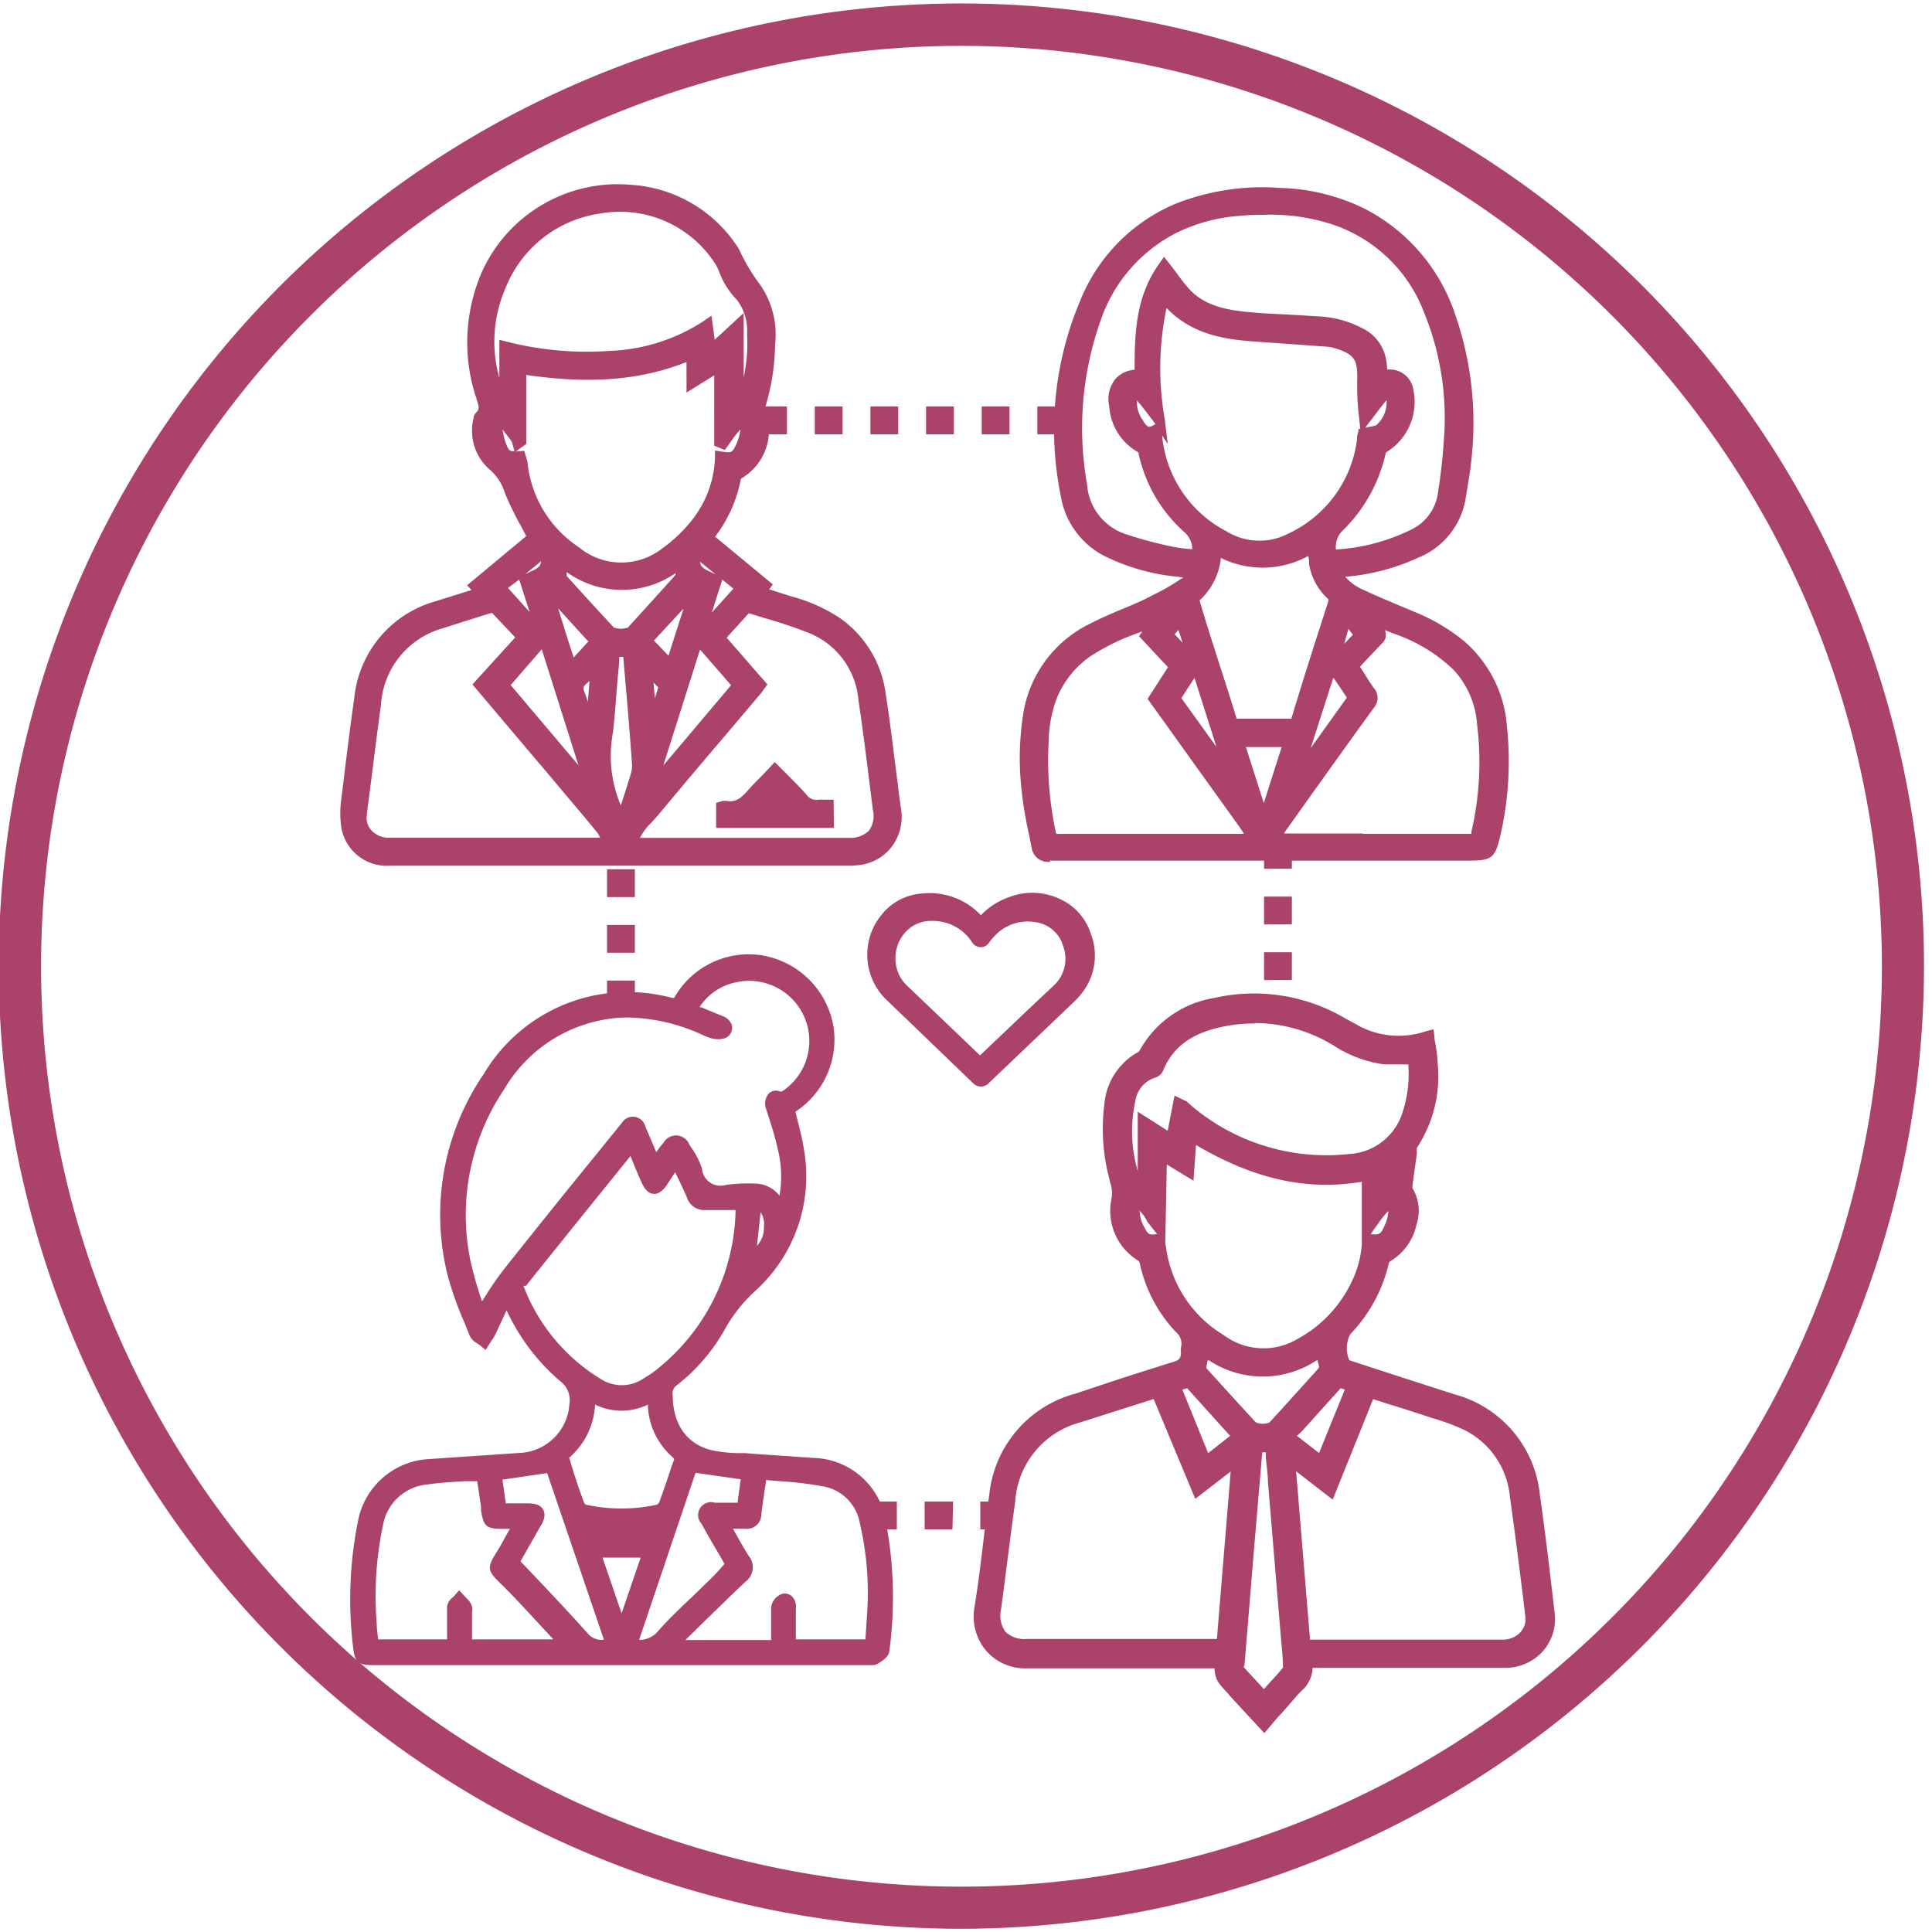 <svg id="Layer_1" data-name="Layer 1" xmlns="http://www.w3.org/2000/svg" viewBox="0 0 150 150"><defs><style>.cls-1{fill:none;}.cls-2{fill:#aa4269;}</style></defs><title>Kapitus_Icons_NormalState</title><g id="Ellipse_184" data-name="Ellipse 184"><circle class="cls-1" cx="74.65" cy="75.02" r="74.73"/><path class="cls-2" d="M74.65,149.75A74.74,74.74,0,1,1,149.38,75,74.82,74.82,0,0,1,74.65,149.75Zm0-146.19A71.46,71.46,0,1,0,146.11,75,71.53,71.53,0,0,0,74.65,3.56Z"/></g><path class="cls-2" d="M103.48,44.35a4.1,4.1,0,0,0,2.06,1.95c1.32.63,2.67,1.16,4,1.74a13.88,13.88,0,0,1,3.75,2.21,9.11,9.11,0,0,1,3.12,6.25,24.82,24.82,0,0,1-.49,8.24c-.37,1.62-.4,1.61-2,1.61q-16.19,0-32.37,0c-.54,0-.81-.19-.89-.65a44.37,44.37,0,0,1-.78-4.39A22,22,0,0,1,80,55.55,8.92,8.92,0,0,1,84.83,49c1.59-.82,3.3-1.41,4.91-2.19a17.75,17.75,0,0,0,2.43-1.54,4.44,4.44,0,0,0,.69-.89c-.64-.07-1.17-.12-1.7-.19a15.49,15.49,0,0,1-4.81-1.36,5.84,5.84,0,0,1-3.44-4.42,25.5,25.5,0,0,1,1.46-14.85,13.21,13.21,0,0,1,7.08-7.23,17.8,17.8,0,0,1,7.91-1.21,15.29,15.29,0,0,1,6.27,1.51,13.7,13.7,0,0,1,6.81,8.06,25,25,0,0,1,1.26,10.47c-.1,1.19-.32,2.38-.51,3.56a5.45,5.45,0,0,1-3.35,4.12,16.41,16.41,0,0,1-5.72,1.45ZM90.4,20.86c.53.66,1,1.35,1.57,1.95,1.36,1.47,3.2,1.82,5.08,2s3.62.19,5.43.33a7.55,7.55,0,0,1,3,.82,2.82,2.82,0,0,1,1.61,2.15c.06.4.07.81.11,1.21,1.16-.16,1.67.09,2,1a4.06,4.06,0,0,1-1.79,4.34.71.71,0,0,0-.33.43,11.75,11.75,0,0,1-3.3,5.85,3.08,3.08,0,0,0-.6,2.36,16.92,16.92,0,0,0,6.63-1.65,4.25,4.25,0,0,0,2.36-3.19,46.18,46.18,0,0,0,.52-4.84A22,22,0,0,0,111,24.05a12.16,12.16,0,0,0-7.52-7.16,18.09,18.09,0,0,0-7.09-.69,13.74,13.74,0,0,0-5.17,1.37,12.51,12.51,0,0,0-6.17,7.06,25.46,25.46,0,0,0-1.22,13.06A4.94,4.94,0,0,0,87.15,42,32.88,32.88,0,0,0,91,43a18.59,18.59,0,0,0,2.15.25A2.54,2.54,0,0,0,92.3,41a10.74,10.74,0,0,1-3.39-5.89c0-.13-.1-.31-.21-.36a3.86,3.86,0,0,1-2-3.24,1.73,1.73,0,0,1,2-2.21C88.62,26.33,88.6,23.4,90.4,20.86Zm.11,1.9c-1.11,3.24-.86,6.41-.45,9.74-.23-.3-.36-.49-.51-.67-.33-.42-.65-.87-1-1.26s-.63-.32-.75.23a2.81,2.81,0,0,0,.49,2.12c.32.53.7,1,1.46.62a4.89,4.89,0,0,1,.12.49,9.94,9.94,0,0,0,5.29,7.68,5.36,5.36,0,0,0,5.26.21,10.06,10.06,0,0,0,5.44-6.55,15.47,15.47,0,0,0,.29-1.64c.42-.11.85-.1,1.08-.3a2.94,2.94,0,0,0,1-2.71c-.06-.44-.32-.52-.68-.23a3.92,3.92,0,0,0-.55.6c-.25.32-.49.65-.74,1a21.85,21.85,0,0,1-.1-2.78c0-1.57-.34-2.29-2.16-2.82a2.88,2.88,0,0,0-.65-.13l-5.88-.41C94.77,25.73,92.3,25.16,90.51,22.76Zm-.29,25.12a28.21,28.21,0,0,0-5.65,2.49,7.88,7.88,0,0,0-3.1,3.78,10.56,10.56,0,0,0-.61,3.38,27.09,27.09,0,0,0,.55,7.13c.11.47.3.64.82.64,4.82,0,9.63,0,14.45,0h.72a8.91,8.91,0,0,0-.52-1.1c-1.21-1.72-2.44-3.42-3.67-5.13l-3.45-4.82,1.6-2.5-2.23-2.39Zm14.69,3.86c.45.7.88,1.39,1.34,2.06a.62.62,0,0,1,0,.84q-3.45,4.78-6.87,9.59a8,8,0,0,0-.53,1.06h.63c4.87,0,9.74,0,14.61,0a.63.63,0,0,0,.74-.59,24.8,24.8,0,0,0,.46-8.54,7.5,7.5,0,0,0-2-4.5,12.73,12.73,0,0,0-4.82-2.93l-2.45-1c.37.49.63.89.94,1.25s.18.41,0,.63C106.22,50.33,105.57,51,104.91,51.74Zm-10.6-9.22c0,.06-.07.09-.07.12a4.59,4.59,0,0,1-1.57,3.66.61.61,0,0,0-.07.52c1,3,1.94,6.09,2.9,9.14a.5.5,0,0,0,.57.41c1.36,0,2.72,0,4.07,0a.51.51,0,0,0,.61-.43q1.44-4.55,2.91-9.08a.58.58,0,0,0-.19-.7,4.17,4.17,0,0,1-1.34-2.39c-.07-.47-.07-1-.1-1.47A7.07,7.07,0,0,1,94.31,42.52Zm10.22,5.15L100.28,61l.15-.09c1.53-2.13,3.07-4.26,4.59-6.4a.59.59,0,0,0,0-.52c-.39-.66-.8-1.3-1.24-1.92a.47.47,0,0,1,0-.73c.65-.64,1.26-1.33,1.91-2ZM91.07,54.21l4.73,6.6.1-.05c-1.38-4.32-2.76-8.64-4.18-13.06l-1.18,1.57,2.2,2.38ZM96,57.47,98.07,64h.11l2.07-6.5Z"/><path class="cls-2" d="M81.51,66.91a1.27,1.27,0,0,1-1.41-1.09c-.08-.37-.15-.75-.23-1.12a30.24,30.24,0,0,1-.55-3.32,22.07,22.07,0,0,1,.12-5.93,9.4,9.4,0,0,1,5.14-7c.9-.47,1.85-.87,2.76-1.25.73-.3,1.46-.61,2.17-1A16.8,16.8,0,0,0,91.61,45l.25-.17h0l-.77-.09a16,16,0,0,1-5-1.41,6.39,6.39,0,0,1-3.73-4.82,25.72,25.72,0,0,1,1.5-15.15,13.71,13.71,0,0,1,7.36-7.52,18.33,18.33,0,0,1,8.15-1.25,15.79,15.79,0,0,1,6.49,1.57A14.28,14.28,0,0,1,113,24.48a25.53,25.53,0,0,1,1.29,10.69c-.08,1-.24,2-.4,2.93l-.11.68a6,6,0,0,1-3.65,4.51,16.8,16.8,0,0,1-5.69,1.49,3.88,3.88,0,0,0,1.39,1c.9.43,1.85.82,2.76,1.21l1.22.51a15,15,0,0,1,3.89,2.3,9.71,9.71,0,0,1,3.3,6.61,25.81,25.81,0,0,1-.5,8.41c-.43,1.84-.67,2-2.54,2h-5.42q-13.5,0-27,0Zm-.41-1.6.06.31c0,.16,0,.2.35.21H82A1.12,1.12,0,0,1,81.1,65.31Zm34.72-9.2h0a25.29,25.29,0,0,1-.47,8.72,1.15,1.15,0,0,1-.91,1c.69,0,.73-.21,1-1.19a24.8,24.8,0,0,0,.47-8.06C115.86,56.4,115.84,56.25,115.82,56.11ZM90.41,54.22l4.24,5.92c.89,1.24,1.79,2.49,2.67,3.74a3.56,3.56,0,0,1,.39.78c.05.12.11.26.18.4l.22.49.25-.5.17-.38a4.23,4.23,0,0,1,.4-.76l2.85-4-.39.54-.59.83-1.4.83.36-1.32,1.47-4.6a1,1,0,0,1-1.09.71c-1.36,0-2.71,0-4.06,0a1,1,0,0,1-1.1-.79q-.72-2.31-1.46-4.62L92.08,47a1.14,1.14,0,0,1,.23-1.09,4.45,4.45,0,0,0,.86-1l-.11.16a2.46,2.46,0,0,1-.58.67l-.25.17A16.14,16.14,0,0,1,90,47.27c-.56.27-1.14.52-1.71.76l.36-.13L90,47.38l1.76-.7-2,2.63,1.08,1.15-1.07-1.15,2.08-2.77,4.64,14.51-.84.39-.36-.32-5-6.89,1.64-2.53h0ZM82,64.74a.89.89,0,0,0,.22,0c3.73,0,7.47,0,11.2,0h3.14a1.17,1.17,0,0,0-.13-.25c-.88-1.25-1.78-2.49-2.67-3.73L89.1,54.26l1.58-2.46-2.25-2.41.26-.36a17.7,17.7,0,0,0-3.81,1.78A7.28,7.28,0,0,0,82,54.34a10,10,0,0,0-.58,3.21,26.44,26.44,0,0,0,.54,7,.42.42,0,0,0,.07.2Zm23.8,0,8.27,0,.17,0s0,0,0-.16a23.92,23.92,0,0,0,.44-8.35A6.94,6.94,0,0,0,112.85,52a12.56,12.56,0,0,0-4.62-2.8l-.71-.28a.9.9,0,0,1-.26,1.07l-1.4,1.48-.27.3.17.26c.31.48.61,1,.93,1.42a1.15,1.15,0,0,1,0,1.47c-2.31,3.18-4.59,6.38-6.87,9.58a.72.72,0,0,0-.12.21h6.12ZM84.07,50.06a8.33,8.33,0,0,0-3.57,5.59,19.06,19.06,0,0,0-.19,4.55c0-.86,0-1.76,0-2.69A10.91,10.91,0,0,1,81,54,8.24,8.24,0,0,1,84.07,50.06Zm19.45,2.55-1.76,5.48,2.81-3.93C104.22,53.64,103.87,53.11,103.52,52.61ZM91.72,54.2,94.45,58l-1.71-5.37Zm12.48-2.51,0,0c.42.6.85,1.26,1.26,2a1.1,1.1,0,0,1,0,1.11l-1.45,2,1.79-2.49a.41.41,0,0,0,.07-.12l-.07-.1-1-1.45-.63-1,.18-.19-.19.2ZM93.13,46.62c.46,1.57.94,3.06,1.42,4.56s1,3.08,1.46,4.62c1.42,0,2.78,0,4.14,0h.11c.93-3.09,1.9-6.11,2.88-9.14,0-.06,0-.08,0-.13a4.69,4.69,0,0,1-1.5-2.71c0-.21,0-.43-.07-.65a7.38,7.38,0,0,1-6.78.15A5.18,5.18,0,0,1,93.13,46.62Zm11,.42q-1.38,4.23-2.72,8.49Zm.56,1.79L104.36,50l.42-.45.26-.27Zm-13.49.41.62.67-.33-1Zm15.15,0,0,.08-.42.46.43-.45Zm-2.06-2.71,1.55,2,0,0-1.45-1.94,4.22,1.65,0,0-.53-.23c-.92-.39-1.88-.79-2.81-1.23A5.39,5.39,0,0,1,104,45.9a1.07,1.07,0,0,1,.21,1.1Zm-1.56-2.39a3.68,3.68,0,0,0,.92,1.5,4.63,4.63,0,0,1-.7-1Zm-.07-.27v0l.92-.13.43-.06a15.41,15.41,0,0,0,5.54-1.4,4.93,4.93,0,0,0,3-3.52A4.86,4.86,0,0,1,110,42.09a17.34,17.34,0,0,1-6.83,1.72Zm-10.77-.15.39,0,1.24.14v0l-.53,0q-.33,0-.66-.06Zm1-2.89a3.13,3.13,0,0,1,.71,2.5l0,.42a4.33,4.33,0,0,0,.1-1.1v-.17l.41-.61.47.19a8.14,8.14,0,0,0,.89.44,5.71,5.71,0,0,1-.6-.31A12.64,12.64,0,0,1,92.93,40.82Zm-6.46,1.44.11.06a15.07,15.07,0,0,0,4.65,1.31h.11l-.51-.1A33.22,33.22,0,0,1,87,42.47C86.79,42.4,86.63,42.34,86.47,42.26Zm16-.89,0,.9c0,.16,0,.33,0,.49s0,.29,0,.44v-.09a3.5,3.5,0,0,1,.63-2.44,10.94,10.94,0,0,1-2.6,1.74c-.27.12-.53.23-.8.32a8.38,8.38,0,0,0,1.91-.89Zm-4.19-24.7c-.59,0-1.21,0-1.86.07a13.2,13.2,0,0,0-5,1.31,11.93,11.93,0,0,0-5.91,6.77A25,25,0,0,0,84.4,37.61a4.38,4.38,0,0,0,2.94,3.84,30.75,30.75,0,0,0,3.73,1,9.94,9.94,0,0,0,1.39.18h.11a1.81,1.81,0,0,0-.63-1.33,11.3,11.3,0,0,1-3.56-6.18v0a4.41,4.41,0,0,1-2.26-3.6,2.46,2.46,0,0,1,.5-2.12,2.2,2.2,0,0,1,1.47-.69c0-2.8.08-5.65,1.87-8.18l.41-.59.45.56.49.64a15.27,15.27,0,0,0,1,1.28c1.17,1.27,2.74,1.64,4.74,1.82,1,.09,2,.14,2.93.18l2.49.15a8.09,8.09,0,0,1,3.23.88A3.34,3.34,0,0,1,107.63,28a5.72,5.72,0,0,1,.07.7,1.83,1.83,0,0,1,2,1.4,4.58,4.58,0,0,1-2.05,5,.28.28,0,0,0-.06.08,12.12,12.12,0,0,1-3.43,6.1,1.8,1.8,0,0,0-.44,1.38,15.13,15.13,0,0,0,5.82-1.53,3.7,3.7,0,0,0,2.09-2.78,46.37,46.37,0,0,0,.51-4.79,21.6,21.6,0,0,0-1.58-9.31,11.5,11.5,0,0,0-7.19-6.85A15.46,15.46,0,0,0,98.33,16.67Zm-8,17.14,0,.15a9.35,9.35,0,0,0,5,7.29,4.84,4.84,0,0,0,4.76.18,9.35,9.35,0,0,0,5.36-7.33c0-.17,0-.32.07-.47l.06-.34.12,0-.12-1.14a20.28,20.28,0,0,1-.11-2.85c0-1.34-.2-1.82-1.77-2.28a2.47,2.47,0,0,0-.54-.11l-2.79-.2-3.08-.22c-2.34-.17-4.74-.62-6.63-2.59a22.66,22.66,0,0,0-.15,8.57l.25,2Zm-6.79,5.06a5.11,5.11,0,0,0,.84,1.72A5.86,5.86,0,0,1,83.57,38.87Zm23.49-20.79a13.21,13.21,0,0,1,4.47,5.76,22.49,22.49,0,0,1,1.67,9.77,47.47,47.47,0,0,1-.51,4.81l.08-.5c.16-.93.32-1.89.39-2.84a24.39,24.39,0,0,0-1.23-10.24A13.44,13.44,0,0,0,107.06,18.08Zm-.45,16.1v.07a11.21,11.21,0,0,1-.24,1.27,11.86,11.86,0,0,1-1,2.47,10.27,10.27,0,0,0,1.18-3,1.22,1.22,0,0,1,.6-.79,2.57,2.57,0,0,0,.62-.49l-.18.16a1.72,1.72,0,0,1-.93.35Zm-17.77,0,.09.05a1.09,1.09,0,0,1,.51.75,9.34,9.34,0,0,0,.48,1.64,10.77,10.77,0,0,1-.59-2.38A1.3,1.3,0,0,1,88.84,34.16ZM84.4,24.91a24.37,24.37,0,0,0-1.23,11.52A25.36,25.36,0,0,1,84.4,24.91Zm3.06,7.63a3.09,3.09,0,0,0,.55,1l-.21-.32A6.67,6.67,0,0,1,87.46,32.54Zm20.19-1.46a2.48,2.48,0,0,0-.25.3c-.22.27-.39.49-.56.72L106,33.2c.15,0,.3-.06.45-.09a1.41,1.41,0,0,0,.39-.09A2.34,2.34,0,0,0,107.65,31.08Zm-19.38,0a2.45,2.45,0,0,0,.46,1.55c.35.59.48.56.76.42l.22-.12-.29-.39-.29-.38-.28-.37C88.66,31.55,88.47,31.31,88.27,31.09Zm20.4-.56a.5.5,0,0,1,0,.12,4.22,4.22,0,0,1,0,1.18A2.71,2.71,0,0,0,108.67,30.53ZM87.55,30a.71.71,0,0,0-.13.12,1.55,1.55,0,0,0-.24,1.23v0a2.57,2.57,0,0,1,.06-.72A1.45,1.45,0,0,1,87.55,30Zm.72-.24a1.31,1.31,0,0,1,.65.41,5.34,5.34,0,0,1,.39.44,19.45,19.45,0,0,1,.51-7.49,18,18,0,0,0-.65,6.1v.57l-.57,0Zm18.36-.88a2.54,2.54,0,0,1,0,.39c0,.45,0,.88,0,1.3a4.26,4.26,0,0,1,.51-.53,1.38,1.38,0,0,1,.49-.26l-.35,0-.56.08-.08-1Zm1.58.95a.8.8,0,0,1,.36.37A.6.6,0,0,0,108.21,29.86Zm-2.31-3a2.54,2.54,0,0,1,.68,1.4s0-.07,0-.1A2.12,2.12,0,0,0,105.9,26.88ZM95.54,25.15a17.62,17.62,0,0,0,1.9.24l3.09.21,2.79.2.34.05a7.79,7.79,0,0,0-1.22-.18c-.82-.07-1.64-.11-2.46-.15-1-.05-2-.1-3-.18C96.51,25.29,96,25.24,95.54,25.15ZM91,22.46c.17.23.35.44.53.64C91.31,22.89,91.13,22.68,91,22.46Zm-.55-5.05a12.54,12.54,0,0,0-5.16,5.53A12.76,12.76,0,0,1,90.41,17.41Zm13-1.11.24.08a13.24,13.24,0,0,1,2,.86l-.3-.16A12.28,12.28,0,0,0,103.45,16.3ZM97.79,64.55l-.23-.41-2.31-7.21H101l-2.41,7.54ZM96.73,58l1.39,4.35L99.51,58Z"/><path class="cls-2" d="M101.25,129c.4,1-.26,1.57-.81,2.18-.76.83-1.49,1.69-2.29,2.59l-2-2.19c-.15-.17-.29-.34-.44-.5a2.08,2.08,0,0,1-.83-2.08h-.63c-4.86,0-9.71-.05-14.57,0a3.46,3.46,0,0,1-3.51-4.08c.49-2.92.74-5.87,1.17-8.8a8.5,8.5,0,0,1,6.31-7.39c2.55-.81,5.09-1.65,7.65-2.44a1.16,1.16,0,0,0,1-1.23,1.33,1.33,0,0,1,0-.28,1.67,1.67,0,0,0-.51-1.68A10.6,10.6,0,0,1,89.05,98a.87.87,0,0,0-.39-.51,4,4,0,0,1-1.82-4.1,3.54,3.54,0,0,0-.14-1.89,14.61,14.61,0,0,1-.38-5.66,4.62,4.62,0,0,1,2.37-3.62.79.79,0,0,0,.3-.3A7.61,7.61,0,0,1,94.43,78a13.3,13.3,0,0,1,9.8,1.53c.29.16.59.3.87.47a7.07,7.07,0,0,0,5.74.55c.09.72.23,1.41.25,2.1a9.47,9.47,0,0,1-1.52,6.12,1.23,1.23,0,0,0-.12.58c-.13.86-.25,1.71-.35,2.57a.84.84,0,0,0,.05.55c1,1.43-.08,4.22-1.46,4.9a.84.84,0,0,0-.44.49,11.22,11.22,0,0,1-2.84,5.32,2.77,2.77,0,0,0-.12,2.69,1.09,1.09,0,0,0,.52.28l8,2.6a8.49,8.49,0,0,1,6.17,7.38c.45,3,.79,6,1.16,9.08a3.27,3.27,0,0,1-3.36,3.73H101.25Zm0-1.15h15.45a2.19,2.19,0,0,0,2.34-2.48c-.39-3.1-.76-6.2-1.23-9.29a7,7,0,0,0-3.92-5.58,21,21,0,0,0-2.48-.92c-1.68-.55-3.37-1.07-5.07-1.61l-3.06,7.61L100,113.05C100.4,118,100.8,122.92,101.21,127.84ZM78.42,116.51c-.38,2.8-.71,5.61-1.09,8.42-.26,1.86.64,2.91,2.52,2.91H95l1.21-14.71L93,115.57,90,108l-6.24,2a7.38,7.38,0,0,0-5.32,6.57M92.15,90.77,90,89.43V95c-.51-.64-.91-1.2-1.37-1.7s-.58-.25-.67.23a3,3,0,0,0,.38,1.93c.42.79.7.93,1.6.81,0,.2.1.39.12.59a9.92,9.92,0,0,0,4.59,7.2,5.71,5.71,0,0,0,6.24.37,10.47,10.47,0,0,0,4.41-4.55,8.88,8.88,0,0,0,1-3.61c1,.11,1.32-.06,1.73-1a3.36,3.36,0,0,0,.33-1.16,3.93,3.93,0,0,0-.19-1,4.16,4.16,0,0,0-.87.59,14.94,14.94,0,0,0-1,1.36v-4c-5.08,1.07-9.57-.41-13.89-3.11Zm17.71-8.67c-.81,0-1.57,0-2.32,0a9.58,9.58,0,0,1-4-1.59,12.22,12.22,0,0,0-8.69-1.34,6.27,6.27,0,0,0-5,3.72.46.46,0,0,1-.27.24,2.75,2.75,0,0,0-1.91,2.18c-.61,2.24-.14,4.43.38,6.61l.86.12V87.29l2.17,1.38.55-2.84.18.08c.11.1.21.21.33.3a16.82,16.82,0,0,0,12.68,3.93,5.16,5.16,0,0,0,4.61-3.55A10.66,10.66,0,0,0,109.86,82.1ZM97.45,112.22c-.23,2.7-.46,5.37-.68,8-.25,3-.49,6-.74,9,0,.16,0,.38,0,.47.66.76,1.36,1.5,2,2.26.67-.75,1.29-1.43,1.89-2.13a.7.7,0,0,0,.13-.45c0-.8-.11-1.59-.17-2.38q-.49-6-1-12.06c-.08-.91-.17-1.83-.25-2.76Zm-4-7.49c-.11.47-.22.88-.28,1.3a.76.76,0,0,0,.13.53c1.27,1.42,2.56,2.82,3.85,4.22a1.68,1.68,0,0,0,1.87,0c1.28-1.4,2.56-2.82,3.83-4.24a.62.62,0,0,0,.19-.42c-.07-.46-.2-.92-.32-1.45A7.23,7.23,0,0,1,93.5,104.73Zm-2.4,2.86,2.45,6.1,2.74-2.14c-1.31-1.44-2.57-2.83-3.85-4.22a.44.44,0,0,0-.37-.09C91.75,107.33,91.45,107.46,91.1,107.59Zm8.89,4,2.74,2.13,2.44-6.09c-.36-.14-.66-.27-1-.36a.44.44,0,0,0-.37.1C102.55,108.72,101.29,110.12,100,111.55Zm8.21-21.39c-.88.42-.88.43-.71,1.84C108,91.88,108.25,91.14,108.2,90.16Z"/><path class="cls-2" d="M98.16,134.56l-2.43-2.63-.23-.25-.21-.25c-.77-.82-.93-1.05-1-1.9H90c-3.38,0-6.87,0-10.3,0a4,4,0,0,1-3.13-1.36,4.14,4.14,0,0,1-.92-3.35c.28-1.68.49-3.41.69-5.08.14-1.24.29-2.48.47-3.71a9.07,9.07,0,0,1,6.69-7.83l3-1q2.31-.75,4.62-1.47c.48-.14.57-.35.57-.71a1.75,1.75,0,0,1,0-.4,1.17,1.17,0,0,0-.38-1.19,11.08,11.08,0,0,1-2.83-5.41.42.42,0,0,0-.12-.15,4.53,4.53,0,0,1-2.08-4.72,2.49,2.49,0,0,0-.08-1.32l-.07-.3a15.23,15.23,0,0,1-.38-5.87,5.11,5.11,0,0,1,2.65-4,.3.3,0,0,0,.07-.08,8.09,8.09,0,0,1,5.81-4.1A13.92,13.92,0,0,1,104.5,79.1l.37.2c.17.09.35.18.51.28a6.57,6.57,0,0,0,5.32.49l.6-.16.07.61c0,.23.07.45.1.67a12,12,0,0,1,.16,1.48A10.1,10.1,0,0,1,110,89.13h0s0,.1,0,.16l0,.31c-.11.81-.23,1.62-.33,2.43a1,1,0,0,0,0,.23,3.4,3.4,0,0,1,.31,2.81,4.41,4.41,0,0,1-2,2.83.32.32,0,0,0-.14.14,11.78,11.78,0,0,1-3,5.54,2.32,2.32,0,0,0-.09,2,.84.84,0,0,0,.26.11c2.66.87,5.33,1.74,8,2.59a9,9,0,0,1,6.55,7.82c.38,2.64.7,5.33,1,7.92l.14,1.18a3.8,3.8,0,0,1-.91,3,3.9,3.9,0,0,1-3,1.29H101.91a2.47,2.47,0,0,1-.9,1.82l-.17.18c-.53.58-1,1.18-1.59,1.79Zm-12.44-6.13h9.67V129a1.74,1.74,0,0,0,.68,1.72l.25.27,1.82,2,.3-.34,1.6-1.81.18-.19c.52-.55.76-.84.52-1.43l-.07-.2c0,.14,0,.27,0,.41a1.27,1.27,0,0,1-.26.83c-.45.53-.92,1-1.4,1.58l-.89,1-.89-1c-.54-.57-1.06-1.14-1.58-1.73a1.05,1.05,0,0,1-.18-.83c.25-3.05.49-6.05.74-9.06l.72-8.5-3.63,2.84-2.93-7.28.81-.3a5.25,5.25,0,0,1,.73-.25,1,1,0,0,1,.91.24c1,1.13,2.07,2.27,3.12,3.43l1.12,1.22-.09.07h2.23l.13,1.39c.06.63.12,1.25.17,1.87q.49,6,1,12c0,.49.08,1,.11,1.46h16.16a2.85,2.85,0,0,0,2.17-.92,2.77,2.77,0,0,0,.65-2.2l-.14-1.18c-.31-2.59-.63-5.27-1-7.89a8,8,0,0,0-5.81-7c-2.67-.86-5.34-1.72-8-2.6a1.5,1.5,0,0,1-.77-.46,3.2,3.2,0,0,1,.15-3.38,10.82,10.82,0,0,0,2.71-5.07,1.36,1.36,0,0,1,.72-.86,3.43,3.43,0,0,0,1.43-2.13,2.44,2.44,0,0,0-.17-2,1.27,1.27,0,0,1-.15-.92c0-.2,0-.4.08-.6a1.57,1.57,0,0,1-1,1.23l-.59.15-.08-.61c-.18-1.49-.17-1.82,1-2.4l.74-.35,0,.81c0,.13,0,.26,0,.38l.15-1.06,0-.26a1.43,1.43,0,0,1,.21-.69,9.1,9.1,0,0,0,1.42-5.8,11.14,11.14,0,0,0-.15-1.35s0-.07,0-.1a7.27,7.27,0,0,1-5.57-.75,4.76,4.76,0,0,0-.45-.24L104,80a12.87,12.87,0,0,0-9.41-1.46,7.08,7.08,0,0,0-5.09,3.55,1.27,1.27,0,0,1-.52.53,4.07,4.07,0,0,0-2.09,3.23,14.19,14.19,0,0,0,.38,5.46l.06.27a3.46,3.46,0,0,1,.07,1.88A3.48,3.48,0,0,0,88.91,97a1.43,1.43,0,0,1,.67.88,10,10,0,0,0,2.56,4.89,2.22,2.22,0,0,1,.64,2.18.77.77,0,0,0,0,.15,1.7,1.7,0,0,1-1.33,1.75q-2.31.7-4.6,1.46l-3,1a8,8,0,0,0-5.94,7c-.18,1.23-.32,2.46-.47,3.69-.2,1.68-.41,3.42-.7,5.13a3.07,3.07,0,0,0,.68,2.46,2.9,2.9,0,0,0,2.3,1C81.66,128.44,83.7,128.43,85.72,128.43Zm10.84,1c.48.54,1,1.08,1.48,1.62l.09.09.1-.11c.47-.53.93-1,1.38-1.56,0-.86-.11-1.65-.17-2.44q-.5-6-1-12c0-.62-.11-1.23-.16-1.85l0-.42H98l-.64,7.54q-.37,4.52-.74,9C96.57,129.38,96.56,129.43,96.56,129.48ZM91.8,107.89l2,4.93,1.71-1.34-.34-.37-3-3.33Zm20.81,20.5H100.72l-1.37-16.51L103,114.7l3-7.4,2,.62c1.2.38,2.4.75,3.58,1.14l.33.11a15.88,15.88,0,0,1,2.23.84,7.47,7.47,0,0,1,4.22,6c.38,2.55.71,5.15,1,7.66l.21,1.65a2.65,2.65,0,0,1-.63,2.13,2.94,2.94,0,0,1-2.24.95ZM107,127.3h9.62a1.86,1.86,0,0,0,1.44-.59,1.55,1.55,0,0,0,.36-1.28l-.2-1.64c-.31-2.51-.64-5.11-1-7.64a6.42,6.42,0,0,0-3.62-5.17,16.94,16.94,0,0,0-2.09-.79l-.33-.1q-1.78-.59-3.57-1.14l-1-.32-3.14,7.8-2.84-2.2,1.08,13.07Zm-17,1.09H79.85a2.8,2.8,0,0,1-3.06-3.52c.2-1.46.38-2.91.57-4.36s.34-2.71.53-4.06h0a7.89,7.89,0,0,1,5.69-7l4.27-1.37,2.44-.77,3,7.41L96.82,112l-1.35,16.42Zm-.43-19.77-1.48.47-4.27,1.36a6.8,6.8,0,0,0-5,6.13h0c-.19,1.35-.36,2.7-.53,4s-.37,2.92-.57,4.37a2.17,2.17,0,0,0,.34,1.74,2.13,2.13,0,0,0,1.65.56H94.48l1.07-13-2.75,2.12Zm13.3,5.93-3.76-2.93,1-1.13c1.08-1.19,2.14-2.36,3.21-3.52a1,1,0,0,1,.91-.26c.24.07.47.16.73.26l.81.3Zm-2.18-3.07,1.72,1.33,2-4.92-.32-.11L101,111.21Zm3.45-3.78h0Zm-6.06,3.92a2,2,0,0,1-1.37-.47c-1.29-1.41-2.58-2.81-3.85-4.23a1.27,1.27,0,0,1-.26-1,8.7,8.7,0,0,1,.19-.94l.27-1.2.66.48a6.74,6.74,0,0,0,8.65,0l.66-.49.28,1.23c.09.37.17.71.23,1.06a1.11,1.11,0,0,1-.33.86q-1.9,2.13-3.84,4.25a1.79,1.79,0,0,1-1.28.44Zm-4.32-6a4.63,4.63,0,0,0-.09.49.23.23,0,0,0,0,.12c1.25,1.39,2.54,2.8,3.83,4.2a1.37,1.37,0,0,0,1.07,0q1.92-2.1,3.83-4.23l0-.06c0-.19-.08-.37-.12-.56A7.58,7.58,0,0,1,93.85,105.61Zm4.23.15a6.6,6.6,0,0,1-3.71-1.21A10.44,10.44,0,0,1,89.55,97a.25.25,0,0,1,0-.08c-.81,0-1.22-.31-1.66-1.14a3.4,3.4,0,0,1-.43-2.28,1,1,0,0,1,.64-.85A.93.93,0,0,1,89,93c.16.16.3.33.44.5v-5l2.2,1.37.17-2.4-.41,2.12-2-1.28v4.39l-1.84-.27L87.51,92a13.72,13.72,0,0,1-.38-6.87,3.25,3.25,0,0,1,2.22-2.54c.89-2.12,2.64-3.42,5.35-4a12.73,12.73,0,0,1,9.06,1.4l.28.16a8.58,8.58,0,0,0,3.54,1.36c.5,0,1,0,1.52,0h1.27l0,.5a11.09,11.09,0,0,1-.48,4.71,5.68,5.68,0,0,1-5.06,3.9A17.37,17.37,0,0,1,92,86.79l-.06.28.72.45c4.8,3,9.09,4,13.49,3l.65-.13V93.5l.09-.11a3.3,3.3,0,0,1,.71-.52l.26-.15.66-.44.16.78c0,.09,0,.18.07.27a2.21,2.21,0,0,1,.13.87,4,4,0,0,1-.36,1.34c-.42.94-.88,1.32-1.74,1.34a9.32,9.32,0,0,1-1,3.29,11.11,11.11,0,0,1-4.64,4.78A6.51,6.51,0,0,1,98.08,105.76Zm-7.52-9.23a1.59,1.59,0,0,1,.06.3A9.4,9.4,0,0,0,95,103.65a5.16,5.16,0,0,0,5.68.34,9.89,9.89,0,0,0,4.19-4.32,8.11,8.11,0,0,0,.86-3V91.75c-4.23.72-8.35-.19-12.87-2.85l-.2,2.77-2.07-1.26ZM88.48,94a2.6,2.6,0,0,0,.36,1.27c.31.6.37.63,1,.54h0l-.32-.39-.45-.58C88.92,94.5,88.7,94.23,88.48,94Zm17.94,1.82c.69.07.79,0,1.09-.69a3.28,3.28,0,0,0,.28-1,.38.38,0,0,0,0-.1l-.12.11A7.77,7.77,0,0,0,107,95l-.35.48Zm-9-16.36a12.12,12.12,0,0,0-2.52.26c-2.39.5-3.84,1.57-4.59,3.39a1,1,0,0,1-.62.56,2.22,2.22,0,0,0-1.54,1.8,11.09,11.09,0,0,0,.18,5.44V86.31l2.33,1.48.53-2.73.93.45.15.13.16.15a16.21,16.21,0,0,0,12.29,3.81,4.61,4.61,0,0,0,4.16-3.19,9.63,9.63,0,0,0,.46-3.77h-.24c-.55,0-1.08,0-1.61,0a9.45,9.45,0,0,1-4-1.5l-.28-.16A11.71,11.71,0,0,0,97.44,79.43Zm-8.1,3.23h0Z"/><path class="cls-2" d="M37.61,46.06l-.5-.57,4.49-3.74c-.6-1.17-1.28-2.31-1.78-3.53a4.63,4.63,0,0,0-1.33-2.13,3.5,3.5,0,0,1-1.13-3.54s0-.11,0-.15c.57-.61.2-1.23,0-1.85a13.23,13.23,0,0,1,.45-9.09,11,11,0,0,1,11-6.57,10.14,10.14,0,0,1,7.78,4.38c.06.1.13.2.19.31a15.38,15.38,0,0,0,1.74,2.9,6.31,6.31,0,0,1,1,4.21,17.42,17.42,0,0,1-.75,4.8.81.81,0,0,0,0,.53,3.8,3.8,0,0,1-1.56,4.59A.73.73,0,0,0,57,37a10.45,10.45,0,0,1-2.18,4.59c0,.05-.07.12-.1.15l4.49,3.73-.43.61c.85.28,1.67.54,2.5.79a12.13,12.13,0,0,1,3.59,1.58,7.87,7.87,0,0,1,3.3,5.41c.37,2.32.63,4.65.94,7,.09.7.16,1.4.27,2.09a3.19,3.19,0,0,1-3.06,3.75c-.1,0-.21,0-.31,0q-17.86,0-35.74,0A3.07,3.07,0,0,1,27,64.2,7.33,7.33,0,0,1,27.09,62c.31-2.58.63-5.16,1-7.74a8.18,8.18,0,0,1,6-7Zm9.9,19.53a6.75,6.75,0,0,0-.66-1.32c-1.56-1.89-3.15-3.75-4.74-5.62l-4.63-5.48,3.21-3.68L38.42,47c-1.4.44-2.78.87-4.16,1.32a7.12,7.12,0,0,0-5.12,6.35c-.32,2.34-.61,4.68-.91,7-.07.56-.16,1.12-.21,1.68a2.14,2.14,0,0,0,2.26,2.25H47.51Zm8.6-30c.87.13,1.17,0,1.55-.72a4.67,4.67,0,0,0,.45-1.46,2.4,2.4,0,0,0-.23-.9,3.78,3.78,0,0,0-.77.5c-.35.38-.63.83-.94,1.24l-.09,0v-6L53.93,29.5V27.3c-4.4,1.95-8.91,1.92-13.52,1.16v5.72l-.13.09a.76.76,0,0,0-.06-.2c-.35-.46-.69-.93-1.07-1.37-.11-.12-.39-.26-.47-.21a.6.6,0,0,0-.27.5,7.82,7.82,0,0,0,.42,1.81c.33.77.66.88,1.48.76a3,3,0,0,1,.12.43,9.48,9.48,0,0,0,4.25,6.9,5.66,5.66,0,0,0,7.09.07A12.25,12.25,0,0,0,54,41,8.85,8.85,0,0,0,56.11,35.55Zm-7.1,30H65.9a2.17,2.17,0,0,0,2.42-2.71c-.37-2.87-.71-5.74-1.13-8.6a6.73,6.73,0,0,0-4.11-5.61C61.49,48,59.82,47.56,58.17,47a.4.4,0,0,0-.34.1c-.72.77-1.42,1.56-2.13,2.36l3.19,3.66a3,3,0,0,1-.2.28c-2.71,3.21-5.43,6.4-8.13,9.62C49.94,63.79,49.1,64.43,49,65.59ZM57.33,31.5c.18-.16.46-.28.52-.47a14.12,14.12,0,0,0,.68-5.16,4.3,4.3,0,0,0-1-3,6.38,6.38,0,0,1-1.38-2.31c0-.09-.1-.18-.15-.27-1.83-3.3-5.91-4.84-9.53-4.27a9.87,9.87,0,0,0-7.74,6.06c-1.34,2.95-1.05,6-.06,9,.06.18.32.28.48.42l.12-.09V27.07a25.22,25.22,0,0,0,8,.72,15,15,0,0,0,7.55-2.31l.27,2,2.11-1.94V31.4l.13.1M55.46,45.11,50.23,61.6l.08,0,7.15-8.46-3.23-3.7,3.49-3.9-3.72-3-.23.14a4.14,4.14,0,0,0,.3,1.54C54.34,44.63,54.94,44.8,55.46,45.11ZM38.93,53.18l7.1,8.4.11-.06c-1.75-5.5-3.49-11-5.21-16.42.53-.31,1.15-.47,1.4-.87a4.13,4.13,0,0,0,.27-1.58l-.22-.1-3.71,3,3.49,3.89Zm4.75-9.65a7.18,7.18,0,0,0-.23,1,.74.74,0,0,0,.12.53q1.83,2,3.69,4.06a1.81,1.81,0,0,0,1.88,0q1.86-2,3.71-4.11a.54.54,0,0,0,.13-.4c-.06-.31-.16-.6-.26-1A7,7,0,0,1,43.68,43.53Zm3.93,6.95a4.32,4.32,0,0,0-.06.47c-.16,2-.28,3.93-.5,5.89a10.27,10.27,0,0,0,.57,5.72,13.39,13.39,0,0,1,.43,1.31c0,.12.09.23.16.43.45-1.42.88-2.73,1.28-4a2.51,2.51,0,0,0,.12-.9q-.15-2.1-.33-4.2c-.12-1.55-.26-3.1-.4-4.67Zm6.53-4.82c-.16,0-.28-.06-.31,0L50,49.74,52.14,52Zm-7.73,4.15-3.69-4c-.07-.08-.23-.08-.34-.12a1.09,1.09,0,0,0,0,.36c.43,1.4.88,2.8,1.32,4.2l.61,1.9ZM45.85,57H46l.45-5.34-.17-.12a11.78,11.78,0,0,1-1.06,1.17,1,1,0,0,0-.32,1.27C45.23,54.92,45.52,56,45.85,57Zm4.66-.22h.11l1.05-3.35a.35.35,0,0,0-.05-.27c-.47-.48-.95-1-1.54-1.52Z"/><path class="cls-2" d="M66.23,67.21H30.31a3.58,3.58,0,0,1-3.8-2.9,7.69,7.69,0,0,1,0-2.35c.34-2.8.64-5.28,1-7.81a8.69,8.69,0,0,1,6.35-7.48l2.42-.76.32-.1-.33-.37,4.59-3.82c-.11-.21-.23-.42-.34-.64a26.27,26.27,0,0,1-1.26-2.55l-.06-.15a3.87,3.87,0,0,0-1.11-1.76,4,4,0,0,1-1.32-4.06A.65.65,0,0,1,37,32c.23-.25.19-.46,0-1,0-.12-.07-.24-.11-.36a13.74,13.74,0,0,1,.49-9.45A11.57,11.57,0,0,1,49,14.35,10.66,10.66,0,0,1,57.15,19a3.06,3.06,0,0,1,.23.36,15.11,15.11,0,0,0,1.68,2.81,6.77,6.77,0,0,1,1.12,4.56,17.62,17.62,0,0,1-.78,4.94.49.49,0,0,0,0,.15,4.32,4.32,0,0,1-1.8,5.3.29.29,0,0,0-.08.07,10.66,10.66,0,0,1-2,4.48L60,45.37l-.29.41.08,0,1.7.54A12.6,12.6,0,0,1,65.23,48a8.49,8.49,0,0,1,3.52,5.77c.26,1.63.47,3.28.67,4.89.09.7.17,1.39.27,2.09l.08.71c.06.46.12.91.19,1.36a3.84,3.84,0,0,1-.79,3,3.73,3.73,0,0,1-2.79,1.37Zm1.49-13c.32,2.16.6,4.35.86,6.48l.27,2.12A2.68,2.68,0,0,1,66,66.12h.34A2.66,2.66,0,0,0,68.89,63c-.07-.46-.13-.93-.19-1.4l-.08-.7q-.15-1.05-.27-2.1C68.16,57.29,68,55.74,67.72,54.21ZM48.37,66.12h.06l0-.58a3.9,3.9,0,0,1,1.3-2.41c.13-.14.26-.28.38-.43,1.9-2.27,3.82-4.53,5.73-6.79l2.32-2.73L55,49.48l.77-.86,1.68-1.86a.94.94,0,0,1,.91-.24l1.38.43a37.6,37.6,0,0,1,3.57,1.22,8.8,8.8,0,0,1,1.29.69,11.63,11.63,0,0,0-3.42-1.48l-1.72-.54L58,46.36l.57-.8,0,0-3.54,4,3.22,3.68-7.72,9.14-.8-.38.06-.49,5.1-16.06h0L52.38,53l-3.09-3.23.86-.93,3.28-3.56a.67.67,0,0,1,.65-.16l.24,0a2,2,0,0,1-.7-.59,1.73,1.73,0,0,1-.2-.41,2.62,2.62,0,0,1,.09.38,1.07,1.07,0,0,1-.26.85q-1.84,2.07-3.71,4.11a1.81,1.81,0,0,1-1.33.44,2,2,0,0,1-1.35-.44c-1.24-1.35-2.47-2.7-3.7-4.07a1.28,1.28,0,0,1-.25-1,2.56,2.56,0,0,1,.05-.27,2,2,0,0,1-.17.36,1.7,1.7,0,0,1-.58.52l.34.09a1,1,0,0,1,.57.27l3,3.31,1,1.09-.92,1,.75.53-.43,5.24c.13-1.27.23-2.57.33-3.84,0-.61.09-1.22.14-1.83,0-.11,0-.21,0-.33l.08-.64h2.25l.17,1.93.27,3.24q.18,2.1.33,4.2A3.18,3.18,0,0,1,50,60.4c-.29,1-.59,1.91-.91,2.9l-.83,2.62ZM27.7,64.55a2.59,2.59,0,0,0,2.61,1.57h0a2.89,2.89,0,0,1-2.14-.91A2.62,2.62,0,0,1,27.7,64.55ZM38.2,53.17l5.7,6.75c1.13,1.33,2.26,2.66,3.37,4a4.24,4.24,0,0,1,.52,1c.06.15.12.31.2.47l.28.57-.63-1.6L47.53,64c-.05-.15-.09-.31-.13-.46a4.86,4.86,0,0,0-.27-.79,8.57,8.57,0,0,1-.38-1L46,62.2l-.39-.27-7.4-8.75,3.22-3.69-3.54-4h0l.68.78-1.9.6-2.41.76a7.58,7.58,0,0,0-5.6,6.53,7.61,7.61,0,0,1,5.44-6.45L37,46.85l1.62-.51,2.83,3.14Zm0-5.59-1,.3-2.86.91a6.58,6.58,0,0,0-4.76,5.91c-.22,1.62-.43,3.25-.63,4.87l-.34,2.65c-.06.39-.11.77-.14,1.16a1.4,1.4,0,0,0,.38,1.1,1.78,1.78,0,0,0,1.34.56h16.4a1.64,1.64,0,0,0-.25-.44c-1.1-1.34-2.23-2.66-3.35-4l-6.31-7.46L40,49.49ZM49.69,65.05H65.9a2.09,2.09,0,0,0,1.55-.54,1.92,1.92,0,0,0,.33-1.57l-.27-2.12c-.26-2.12-.54-4.32-.86-6.46a6.17,6.17,0,0,0-3.78-5.19A35.49,35.49,0,0,0,59.4,48l-1.26-.39-1.59,1.75-.13.15,3.16,3.63-.32.44-.16.22-2.39,2.83Q53.83,60,51,63.4l-.42.46A4.31,4.31,0,0,0,49.69,65.05ZM48.08,51c0,.61-.09,1.21-.14,1.81-.1,1.33-.2,2.71-.35,4.07a9.79,9.79,0,0,0,.52,5.43l.09.23c.27-.84.53-1.65.78-2.47a2.23,2.23,0,0,0,.09-.71c-.09-1.39-.21-2.79-.32-4.19-.09-1.07-.19-2.15-.28-3.23L48.39,51ZM28.6,54.58c-.36,2.41-.65,4.8-1,7.44l0,.26,0-.21L28,59.44Q28.27,57,28.6,54.58Zm15.75-.47,2.21,7a12.11,12.11,0,0,1-.11-3.64l-.86.11-.25-.41-.29-.91c-.22-.7-.44-1.41-.7-2.1Zm10-3.68-2.85,9,5.26-6.23Zm-14.7,2.76,5.26,6.22-2.85-9Zm6.21,3.75v0Zm-.09-4.08a1.51,1.51,0,0,1-.23.21c-.26.23-.29.33-.16.67s.17.49.26.74Zm21-1.63A8.76,8.76,0,0,1,67.69,54v0A7.91,7.91,0,0,0,66.75,51.23ZM41.58,45.37l2.7,8.51a1.45,1.45,0,0,1,.06-1l-.26.29-1-3.21c-.4-1.26-.8-2.51-1.19-3.78a1.2,1.2,0,0,1,0-.45v-.47l-.16.08Zm1.75,1.86.75,2.4.46,1.42,1.14-1.25-.33-.35Zm7.44,2.5,1.13,1.18,1.17-3.66-2.13,2.3ZM44,44.42l0,.15a.49.49,0,0,0,0,.15c1.19,1.32,2.42,2.67,3.66,4a1.63,1.63,0,0,0,1.09,0c1.23-1.35,2.47-2.71,3.7-4.09l0-.13A7.34,7.34,0,0,1,44,44.42Zm-4.56,1.23,1.68,1.87L40.31,45ZM56.08,45l-.82,2.57,1.68-1.87ZM41.63,40.64c.15.29.31.58.45.86l.2.39-3.94,3.28,4-3.25.78.36A10.09,10.09,0,0,1,41.63,40.64ZM54.05,41.9l3.54,2.88-3.53-2.93.24-.4.14-.21a9.87,9.87,0,0,0,2.07-4.35,1.19,1.19,0,0,1,.62-.75,2.65,2.65,0,0,0,.39-.26,1.44,1.44,0,0,1-.91.26,9.31,9.31,0,0,1-2.25,5.16c-.29.34-.59.65-.89,1Zm-10.7.71.65.49a7.64,7.64,0,0,0,3.46,1.55,7.1,7.1,0,0,1-3.1-1.33,12.55,12.55,0,0,1-1.18-1l0,.35a3.59,3.59,0,0,0,0,.47,5.07,5.07,0,0,1-.06.65l0-.14Zm11,1a.9.9,0,0,0,.11.35,1.9,1.9,0,0,0,.68.43l.44.22ZM42,43.58l-1.22,1,.44-.22a1.8,1.8,0,0,0,.67-.41A.85.85,0,0,0,42,43.58Zm11.2-1.07a10.06,10.06,0,0,1-1.11.89,7.21,7.21,0,0,1-1.42.8,8.62,8.62,0,0,0,1.75-1l.63-.44.29,1a1.21,1.21,0,0,0,.05.18,4.86,4.86,0,0,1-.1-.74c0-.15,0-.3,0-.45ZM40.7,35l.17.57a1.93,1.93,0,0,1,.09.41,9,9,0,0,0,4,6.52,5.16,5.16,0,0,0,6.47.07,11.27,11.27,0,0,0,2.08-1.93,8.26,8.26,0,0,0,2-5.07l0-.59.59.09c.7.1.74.06,1-.44a4.07,4.07,0,0,0,.39-1.28v0l-.07.06a9.1,9.1,0,0,0-.63.81l-.27.38-.25.34-.82-.34V29.14l-2.15,1.34V28.11c-3.6,1.42-7.49,1.72-12.44,1v5.36l-.81.58.09,0ZM39.21,36a5.41,5.41,0,0,1,1,1.79,10.3,10.3,0,0,1-.34-1.67A1.7,1.7,0,0,1,39.21,36Zm19-4.39.19.7.09.24a1.76,1.76,0,0,1,.15.88,5.1,5.1,0,0,1-.5,1.62,2.65,2.65,0,0,1-.34.54,3.3,3.3,0,0,0,.65-3.36,1.37,1.37,0,0,1-.08-.91,16.71,16.71,0,0,0,.73-4.66,6.58,6.58,0,0,0-.59-3.44,6.21,6.21,0,0,1,.56,2.59,14.49,14.49,0,0,1-.7,5.36,1.22,1.22,0,0,1-.54.61l-.15.11-.2.17L57.6,32Zm-20.32,1a3.1,3.1,0,0,0,.64,2.74,2.55,2.55,0,0,1-.19-.37,7.4,7.4,0,0,1-.44-1.77l0-.18a1,1,0,0,1,.07-.49A.18.18,0,0,1,37.89,32.65Zm1.13.74a4.91,4.91,0,0,0,.31,1.2c.17.4.23.5.61.47l-.2-.72-.13-.19Zm-.3-1.45a1.25,1.25,0,0,1,.84.41l.31.38v-4.9l.63.1c5.38.88,9.46.54,13.21-1.12l.7-.31v-.12a15.92,15.92,0,0,1-7.1,1.95,25.53,25.53,0,0,1-7.44-.58v3.93l-.57.4-.44-.18-.12-.09a1.09,1.09,0,0,1-.52-.57c-.12-.37-.23-.73-.33-1.1a2.68,2.68,0,0,0,.07.27l.09.31a2.11,2.11,0,0,1,.06,1.58,1.21,1.21,0,0,1,.29-.27A.66.66,0,0,1,38.72,31.94Zm17.9-4.74v5.52l.09-.11a2.4,2.4,0,0,1,.61-.44l-.66-.51V26.8l-1.23,1.14Zm1.12-2.86v5A12.56,12.56,0,0,0,58,25.91a3.91,3.91,0,0,0-.78-2.62A6.21,6.21,0,0,1,55.8,21l-.1-.21a2.12,2.12,0,0,0-.11-.21,8.77,8.77,0,0,0-9-4,9.31,9.31,0,0,0-7.33,5.76,10.4,10.4,0,0,0-.49,7V26.38l.67.17a25,25,0,0,0,7.78.7A14.35,14.35,0,0,0,54.52,25l.72-.49.25,1.87ZM54.47,26.9v1.63l.2-.12ZM50.83,15.77a9.26,9.26,0,0,1,5.7,4.29c.06.11.11.21.16.32l.1.21A5.46,5.46,0,0,0,58,22.51l.12.12a17.9,17.9,0,0,1-1.66-2.81c0-.08-.09-.15-.14-.23A9.19,9.19,0,0,0,50.83,15.77ZM40.19,18.9a11,11,0,0,0-1.82,2.78c-.08.17-.15.35-.22.53.05-.11.09-.22.14-.32A12,12,0,0,1,40.19,18.9Zm7.66-3.53A10,10,0,0,0,42.47,17a10.68,10.68,0,0,1,4-1.44,10.85,10.85,0,0,1,2.34-.1C48.46,15.39,48.15,15.37,47.85,15.37Zm3.15,42-.89-.09L50,56.78l-.55-6.58,1.44,1.41c.42.41.79.77,1.15,1.14a.86.86,0,0,1,.17.81l-.84,2.7ZM50.74,53l.1,1.22.27-.85Z"/><path class="cls-2" d="M56.14,62.74a.34.34,0,0,1,.16,0,2.19,2.19,0,0,0,2.18-1c.51-.58,1.07-1.12,1.67-1.74.73.75,1.44,1.43,2.1,2.16a1.44,1.44,0,0,0,1.38.56,5.6,5.6,0,0,1,.58,0v1.05H56.14Zm4.07-1-1,.91h2Z"/><path class="cls-2" d="M64.75,64.28H55.6V62.34l.52-.16h.29c.67.14,1.1-.18,1.66-.82.36-.41.74-.79,1.14-1.19l.94-1,1,1c.51.51,1,1,1.47,1.53a.89.89,0,0,0,.9.39,2.53,2.53,0,0,1,.48,0h.72ZM62.59,63.2h.34a2.26,2.26,0,0,1-1.09-.71c-.45-.51-.93-1-1.43-1.48l-.26-.27-.17.18c-.39.39-.76.75-1.1,1.14a3.45,3.45,0,0,1-1.54,1.14h.4L60.22,61Z"/><path class="cls-2" d="M39.22,100.62c-.42.91-.83,1.82-1.26,2.71a5,5,0,0,1-.39.62c-.21-.16-.52-.29-.61-.51a36,36,0,0,1-1.69-4.65A18.78,18.78,0,0,1,38,83.69a12.55,12.55,0,0,1,9.14-6A13,13,0,0,1,52,78a.63.63,0,0,0,.87-.35,6.1,6.1,0,0,1,6-3,6.21,6.21,0,0,1,5.24,5,6.13,6.13,0,0,1-2.69,6.18l-.36.24c.26,1.11.58,2.17.74,3.26a11.49,11.49,0,0,1-3.64,10.53,12.16,12.16,0,0,0-2.37,3,14,14,0,0,1-3.65,4.28,1.3,1.3,0,0,0-.53,1.2c0,2.47,1.24,4.25,3.43,4.79a17.16,17.16,0,0,0,2.69.29c1.74.14,3.48.24,5.22.37a5.34,5.34,0,0,1,5.23,4.65,30.61,30.61,0,0,1,.24,9.74c0,.2-.33.38-.54.52s-.28,0-.42,0H29c-.92,0-1,0-1-.87a29.73,29.73,0,0,1,.42-9.91,5.37,5.37,0,0,1,4.85-4.13l7.37-.5A4.61,4.61,0,0,0,44.75,109a2.32,2.32,0,0,0-.91-2.2A16.14,16.14,0,0,1,39.59,101a3.14,3.14,0,0,0-.18-.31Zm7.44-22a11.91,11.91,0,0,0-8,5.61A18,18,0,0,0,36,98.05c.3,1.43.81,2.81,1.23,4.24.84-1.25,1.52-2.42,2.35-3.48,3-3.79,6.07-7.54,9.11-11.3.36-.45.67-.4.91.14.41.95.79,1.91,1.2,2.92.4-.53.73-1,1.12-1.46s.76-.45,1.09.07a6.51,6.51,0,0,1,.92,1.72,2,2,0,0,0,2.51,1.62,12.62,12.62,0,0,1,2.13-.1c1.17,0,1.78.79,2.12,2A9.9,9.9,0,0,0,61,89.69,39.52,39.52,0,0,0,60,85.86c-.14-.47,0-.84.39-.7s.66-.07.92-.27A5.21,5.21,0,0,0,57,75.65a5.06,5.06,0,0,0-3.48,2.72l2.29.94c.29.13.65.3.41.66-.1.14-.52.16-.77.1a6.92,6.92,0,0,1-1.14-.45,13.51,13.51,0,0,0-7.63-1M49,88.53l-2.15,2.65q-3.28,4.08-6.56,8.15a.82.82,0,0,0-.19.63,15.09,15.09,0,0,0,6.32,7.61,3.52,3.52,0,0,0,3.83-.12,7.65,7.65,0,0,0,.67-.43c4.37-3.31,6.41-7.79,6.71-13.17,0-.39-.19-.44-.49-.45-.82,0-1.64-.05-2.46-.06a.88.88,0,0,1-.88-.61c-.4-1-.87-1.89-1.36-3-.44.66-.79,1.21-1.17,1.73-.14.2-.38.47-.56.46s-.39-.31-.49-.53C49.81,90.51,49.44,89.56,49,88.53ZM36.09,127.8h8.08c-1.36-1.46-2.83-3.06-4.33-4.63-1.67-1.75-1.6-1-.42-3.14l1-1.85-.21,0H39c-1,0-1,0-1.11-1,0-.11,0-.21,0-.31-.12-.82-.24-1.64-.37-2.51-1.52.12-3,.14-4.37.34a4.39,4.39,0,0,0-3.93,3.61,27,27,0,0,0-.5,7.76c0,.59.1,1.16.15,1.72h6.41V127c0-.76,0-1.52,0-2.28,0-.17.27-.33.41-.49a2.8,2.8,0,0,1,.43.49c.07.13,0,.33,0,.49C36.09,126.08,36.09,126.92,36.09,127.8Zm31.56,0c.06-.8.11-1.57.16-2.34a24.73,24.73,0,0,0-.56-7.33A4,4,0,0,0,64,114.88c-1.64-.33-3.33-.38-5-.55-.17,1.14-.34,2.17-.46,3.2-.06.47-.26.64-.72.62s-1.18,0-1.87,0c.59,1,1.11,2,1.69,2.93a.84.84,0,0,1-.17,1.26c-1.72,1.64-3.41,3.32-5.12,5-.14.14-.28.3-.45.49h8.48c0-1,0-2,0-2.94a.74.74,0,0,1,.43-.57c.38-.07.42.28.41.59v2.94Zm-22-19.68a3.92,3.92,0,0,0,0,.57,5.33,5.33,0,0,1-1.9,4.16.63.63,0,0,0-.1.56c.36,1.15.74,2.29,1.16,3.42a.87.87,0,0,0,.51.5,13.46,13.46,0,0,0,5.79,0,1,1,0,0,0,.56-.52c.41-1.09.75-2.2,1.15-3.3a.61.61,0,0,0-.21-.78,5.09,5.09,0,0,1-1.75-3.47c0-.34-.07-.67-.11-1.1A4.28,4.28,0,0,1,45.68,108.14Zm-2.88,5.63-4.44.65.4,2.84h2.09c.91,0,1,.21.58,1-.63,1.11-1.27,2.22-1.72,3,1.9,2,3.73,3.91,5.46,5.87.71.8,1.5.7,2.42.63Zm6.05,14a2.47,2.47,0,0,0,2.62-.79c1.27-1.39,2.68-2.66,4-4l1.39-1.42c-.65-1.14-1.31-2.3-2-3.46-.34-.61-.2-.85.52-.85h2.24l.39-2.82-4.43-.68Zm1.6-7.4H46l2.24,6.53Zm-5.11-2c.12.5.17,1.07.94,1.07H50a1,1,0,0,0,1.08-1.06Zm13.24-25-.43,4c1,.07,1.69-.86,1.73-2.16S59.4,93.36,58.58,93.37Zm-.93,6,.86-1C57.54,98.18,57.79,98.93,57.65,99.34Z"/><path class="cls-2" d="M67.77,129.28H29c-1.14,0-1.46-.17-1.58-1.36a30.69,30.69,0,0,1,.43-10.09,5.92,5.92,0,0,1,5.34-4.54l7.37-.5A4.05,4.05,0,0,0,44.21,109a1.81,1.81,0,0,0-.71-1.76,16.16,16.16,0,0,1-4.17-5.51c-.29.63-.58,1.26-.88,1.89a3.76,3.76,0,0,1-.31.5l-.44.69-.47-.39-.17-.11a1.39,1.39,0,0,1-.6-.62c-.15-.38-.3-.76-.46-1.14a25.4,25.4,0,0,1-1.26-3.59A19.35,19.35,0,0,1,37.55,83.4a13,13,0,0,1,9.52-6.27,13.32,13.32,0,0,1,5.09.34.56.56,0,0,0,.18,0s0,0,.08-.13A6.64,6.64,0,0,1,59,74.15a6.76,6.76,0,0,1,5.69,5.43,6.68,6.68,0,0,1-2.93,6.73l0,0c.05.22.11.45.16.67.19.74.38,1.5.5,2.27a12,12,0,0,1-3.81,11,11.78,11.78,0,0,0-2.27,2.85,14.53,14.53,0,0,1-3.79,4.45.75.75,0,0,0-.32.76c0,2.28,1.1,3.8,3,4.28a11.19,11.19,0,0,0,2,.23l.63,0c.94.08,1.89.14,2.83.2l2.39.17a5.85,5.85,0,0,1,5.72,5.09,31.22,31.22,0,0,1,.25,9.9c-.05.43-.44.69-.73.88A.94.94,0,0,1,67.77,129.28Zm-17-1.1h.07l.05-.05Zm-5.46,0h.37a2.41,2.41,0,0,1-.87-.65c-1.23-1.39-2.49-2.72-3.82-4.13l-1.64-1.74-.13-.14a.42.42,0,0,0-.08.18,4.68,4.68,0,0,1,.42.38c.19.18.42.41.71.72,1.05,1.1,2.09,2.22,3.09,3.29Zm4.31-.86a1.88,1.88,0,0,0,1.49-.7c.88-1,1.84-1.89,2.76-2.77l1.28-1.24c.31-.31.62-.62.93-1l.17-.18-.33-.59c-.48-.83-1-1.67-1.43-2.51a1,1,0,0,1,1-1.66h1.77l.25-1.82L54,114.35Zm-9.21-6.1,1.36,1.43c1.34,1.42,2.61,2.76,3.85,4.16a1.42,1.42,0,0,0,1.27.5l-4.41-12.94-3.47.51.26,1.84h1.62c.35,0,1,0,1.27.47s0,1-.22,1.34Zm21.4,6.06h5.38l.12-1.84a23.68,23.68,0,0,0-.55-7.17,3.52,3.52,0,0,0-2.8-2.86,28.22,28.22,0,0,0-3.4-.41l-1.08-.09-.07.5c-.11.75-.22,1.47-.3,2.18a1.12,1.12,0,0,1-1.28,1.1h-.93l.07.11c.38.69.75,1.35,1.16,2a1.38,1.38,0,0,1-.25,2c-1.32,1.25-2.62,2.52-3.91,3.79l-.76.74h6.66V127c0-.74,0-1.46,0-2.18a1.27,1.27,0,0,1,.88-1.08.85.85,0,0,1,.73.19,1.18,1.18,0,0,1,.31,1v2.39Zm-32.48,0h5.38v-.84c0-.57,0-1.14,0-1.7a1.07,1.07,0,0,1,.43-.71.57.57,0,0,0,.11-.11l.4-.45.53.57a2.14,2.14,0,0,1,.39.48,1.08,1.08,0,0,1,.08.64v2.12h6.31l-.4-.44c-1-1.06-2-2.18-3.08-3.28-.28-.29-.5-.51-.68-.68-.93-.9-1-1.17-.29-2.29.13-.21.29-.47.47-.8s.4-.73.61-1.09H39c-1.23,0-1.46-.19-1.65-1.42a1.27,1.27,0,0,1,0-.2V117l-.3-2-.91,0c-1,.06-2,.11-2.92.25a3.84,3.84,0,0,0-3.49,3.19,26.4,26.4,0,0,0-.48,7.61c0,.39.06.79.1,1.17Zm17.45-6.35,1.48,4.33,1.48-4.33Zm4.09-1.08H51l0-.12A1.32,1.32,0,0,1,50.83,119.83Zm-5.39,0h.1a.57.57,0,0,1-.13-.08Zm5.79-2h.43l.11-.32A1.27,1.27,0,0,1,51.23,117.86Zm-6.46,0h.35a1.29,1.29,0,0,1-.44-.25Zm-.61-4.66c.39,1.36.77,2.46,1.14,3.46a.39.39,0,0,0,.14.17,12.87,12.87,0,0,0,5.53,0,.49.49,0,0,0,.17-.18c.23-.62.45-1.25.66-1.87s.32-1,.49-1.42a.27.27,0,0,0,0-.11.54.54,0,0,0-.09-.09,5.61,5.61,0,0,1-1.93-3.83l0-.27a4.67,4.67,0,0,1-4.11,0A5.79,5.79,0,0,1,44.16,113.2Zm-1.06-.26a5,5,0,0,1-.49.31l.46-.07A1,1,0,0,1,43.1,112.94Zm10.3.22.38.06-.41-.23A.86.86,0,0,1,53.4,113.16ZM45,107.27a3.89,3.89,0,0,1,.21.51l0-.34Zm6.24.22v.09a.84.84,0,0,1,.06-.14h0ZM40.64,99.83a14.46,14.46,0,0,0,6.06,7.27A3,3,0,0,0,50,107l.15-.09c.16-.1.33-.2.48-.31a16.15,16.15,0,0,0,6.48-12.65l-1,0c-.47,0-.93,0-1.4,0a1.39,1.39,0,0,1-1.36-.94c-.29-.67-.6-1.32-.93-2l0,0c-.22.34-.43.65-.65,1-.35.48-.68.71-1,.68-.56,0-.88-.71-.94-.85-.31-.68-.59-1.36-.88-2.09l-2.42,3q-2.86,3.54-5.71,7.1A.51.51,0,0,0,40.64,99.83ZM37.39,103a.69.69,0,0,0,0,.13l0-.07c.11-.22.21-.44.31-.66a1.3,1.3,0,0,1-.1.15ZM48.77,79a10.37,10.37,0,0,0-2,.19,11.24,11.24,0,0,0-7.61,5.36,17.47,17.47,0,0,0-2.62,13.4,28.9,28.9,0,0,0,.8,2.84l.08.25.14-.21a25.36,25.36,0,0,1,1.61-2.34q3.5-4.41,7.06-8.78l2.05-2.53a1,1,0,0,1,1.82.27c.29.67.57,1.34.85,2a8.36,8.36,0,0,1,.57-.73,1.11,1.11,0,0,1,2,.14l.12.19a6.07,6.07,0,0,1,.86,1.68A1.45,1.45,0,0,0,56.36,92a12.25,12.25,0,0,1,2.23-.11,2.45,2.45,0,0,1,1.93.94,8.8,8.8,0,0,0,0-3,24.42,24.42,0,0,0-.72-2.73c-.11-.35-.22-.7-.32-1a1.18,1.18,0,0,1,.23-1.22.82.82,0,0,1,.88-.13c.09,0,.09,0,.31-.13l.08-.07a4.67,4.67,0,0,0-3.85-8.28,4.4,4.4,0,0,0-2.82,1.93l.12,0,1.6.66a1.21,1.21,0,0,1,.78.7.86.86,0,0,1-.13.74c-.3.47-1.07.4-1.34.34a4,4,0,0,1-.88-.33l-.34-.15A14.34,14.34,0,0,0,48.77,79Zm7.89,21.66-.09.2,0,0Zm-17.35-.56.29,0a1.09,1.09,0,0,1,0-.4Zm1.32-.23Zm16.95-1.94,0,.11,0,0,.12-.07Zm1.18,0,.44.1c.18-.24.36-.48.52-.73a1.8,1.8,0,0,1-.19.2A1.91,1.91,0,0,1,58.76,97.89Zm.29-3.78-.28,2.57,0,0a2,2,0,0,0,.54-1.42A1.74,1.74,0,0,0,59.05,94.11Zm1.36,1.32a3.48,3.48,0,0,1-.25,1.09c.13-.23.25-.46.36-.7ZM57.68,93a.7.7,0,0,1,.27.19.64.64,0,0,1,.1.13l0-.33Zm-3.32-.34a.29.29,0,0,0,.26.18Zm6.14-6.87,0,.09.13-.08Zm-7.76-7.24.06,0,0-.07Z"/><path class="cls-2" d="M76.13,71.84a5,5,0,0,1,2.34-1.68,4.64,4.64,0,0,1,3.72.18,4,4,0,0,1,2,2.37,4.24,4.24,0,0,1-.65,4.1,5.68,5.68,0,0,1-.53.57l-6.63,6.34c-.21.19-.32.19-.54,0l-2.27-2.17L69.2,77.34a4.19,4.19,0,0,1-1.35-2.53,4.29,4.29,0,0,1,.91-3.39,4,4,0,0,1,2.87-1.53A5,5,0,0,1,76,71.65Zm0,10.77.25-.24,3-2.88c.93-.89,1.88-1.76,2.79-2.68A3.29,3.29,0,0,0,83,73.27a3.06,3.06,0,0,0-2.6-2.22,4,4,0,0,0-3.66,1.32c-.15.16-.27.34-.41.51a.26.26,0,0,1-.43,0,.76.76,0,0,1-.08-.11A4.11,4.11,0,0,0,72.16,71a3.32,3.32,0,0,0-3.07,3.86,3.42,3.42,0,0,0,1.07,2L75.51,82Z"/><path class="cls-2" d="M76.13,84.36a.88.88,0,0,1-.62-.3L72,80.68l-3.12-3a4.87,4.87,0,0,1-.48-6.6,4.39,4.39,0,0,1,3.22-1.71,5.46,5.46,0,0,1,4.54,1.69,5.46,5.46,0,0,1,2.17-1.4,5,5,0,0,1,4.11.21,4.44,4.44,0,0,1,2.26,2.65A4.7,4.7,0,0,1,84,77.1a5.43,5.43,0,0,1-.58.65l-6.64,6.33A.87.87,0,0,1,76.13,84.36ZM72.44,71.5h-.25a2.67,2.67,0,0,0-2,1,3,3,0,0,0-.64,2.32,2.84,2.84,0,0,0,.92,1.75l5.62,5.37,3.76-3.58c.66-.62,1.32-1.24,2-1.88a2.82,2.82,0,0,0,.7-3,2.6,2.6,0,0,0-2.2-1.89,3.51,3.51,0,0,0-3.22,1.18,2.75,2.75,0,0,0-.22.26l-.17.22a.76.76,0,0,1-.61.29.81.81,0,0,1-.61-.31l-.06-.09A3.61,3.61,0,0,0,72.44,71.5Zm7.33-1a6.09,6.09,0,0,1,.72,0,3.57,3.57,0,0,1,3,2.57A3.77,3.77,0,0,1,82.73,77a4.48,4.48,0,0,0,.42-.46,3.74,3.74,0,0,0,.58-3.64A3.5,3.5,0,0,0,82,70.79a4.08,4.08,0,0,0-3.33-.15l-.14,0A4.22,4.22,0,0,1,79.77,70.5Zm-7.65-.13-.45,0a3.49,3.49,0,0,0-2.52,1.34,3.83,3.83,0,0,0-.8,3,3.76,3.76,0,0,0,1.15,2.2,3.86,3.86,0,0,1-.91-2,4,4,0,0,1,.87-3.1,3.72,3.72,0,0,1,2.67-1.33,4.92,4.92,0,0,1,1.78.22A4.4,4.4,0,0,0,72.12,70.37Zm4,2.23-.21.27.39-.32-.06,0-.1.12Z"/><path class="cls-2" d="M82.7,33.72H80.54V31.56H82.7Zm-4.32,0H76.22V31.56h2.16Zm-4.32,0H71.9V31.56h2.16Zm-4.32,0H67.58V31.56h2.16Zm-4.32,0H63.26V31.56h2.16Zm-4.32,0H58.94V31.56H61.1Z"/><path class="cls-2" d="M49.29,78.29H47.13V76.13h2.16Zm0-4.32H47.13V71.81h2.16Zm0-4.32H47.13V67.49h2.16Z"/><path class="cls-2" d="M78.27,118.74H76.11v-2.16h2.16Zm-4.32,0H71.79v-2.16H74Zm-4.32,0h-1.4v-2.16h1.4Z"/><path class="cls-2" d="M100.3,78.29H98.14l2.16,0Zm0-2.2H98.14V73.93h2.16Zm0-4.32H98.14V69.61h2.16Zm0-4.32H98.14V65.29h2.16Z"/></svg>